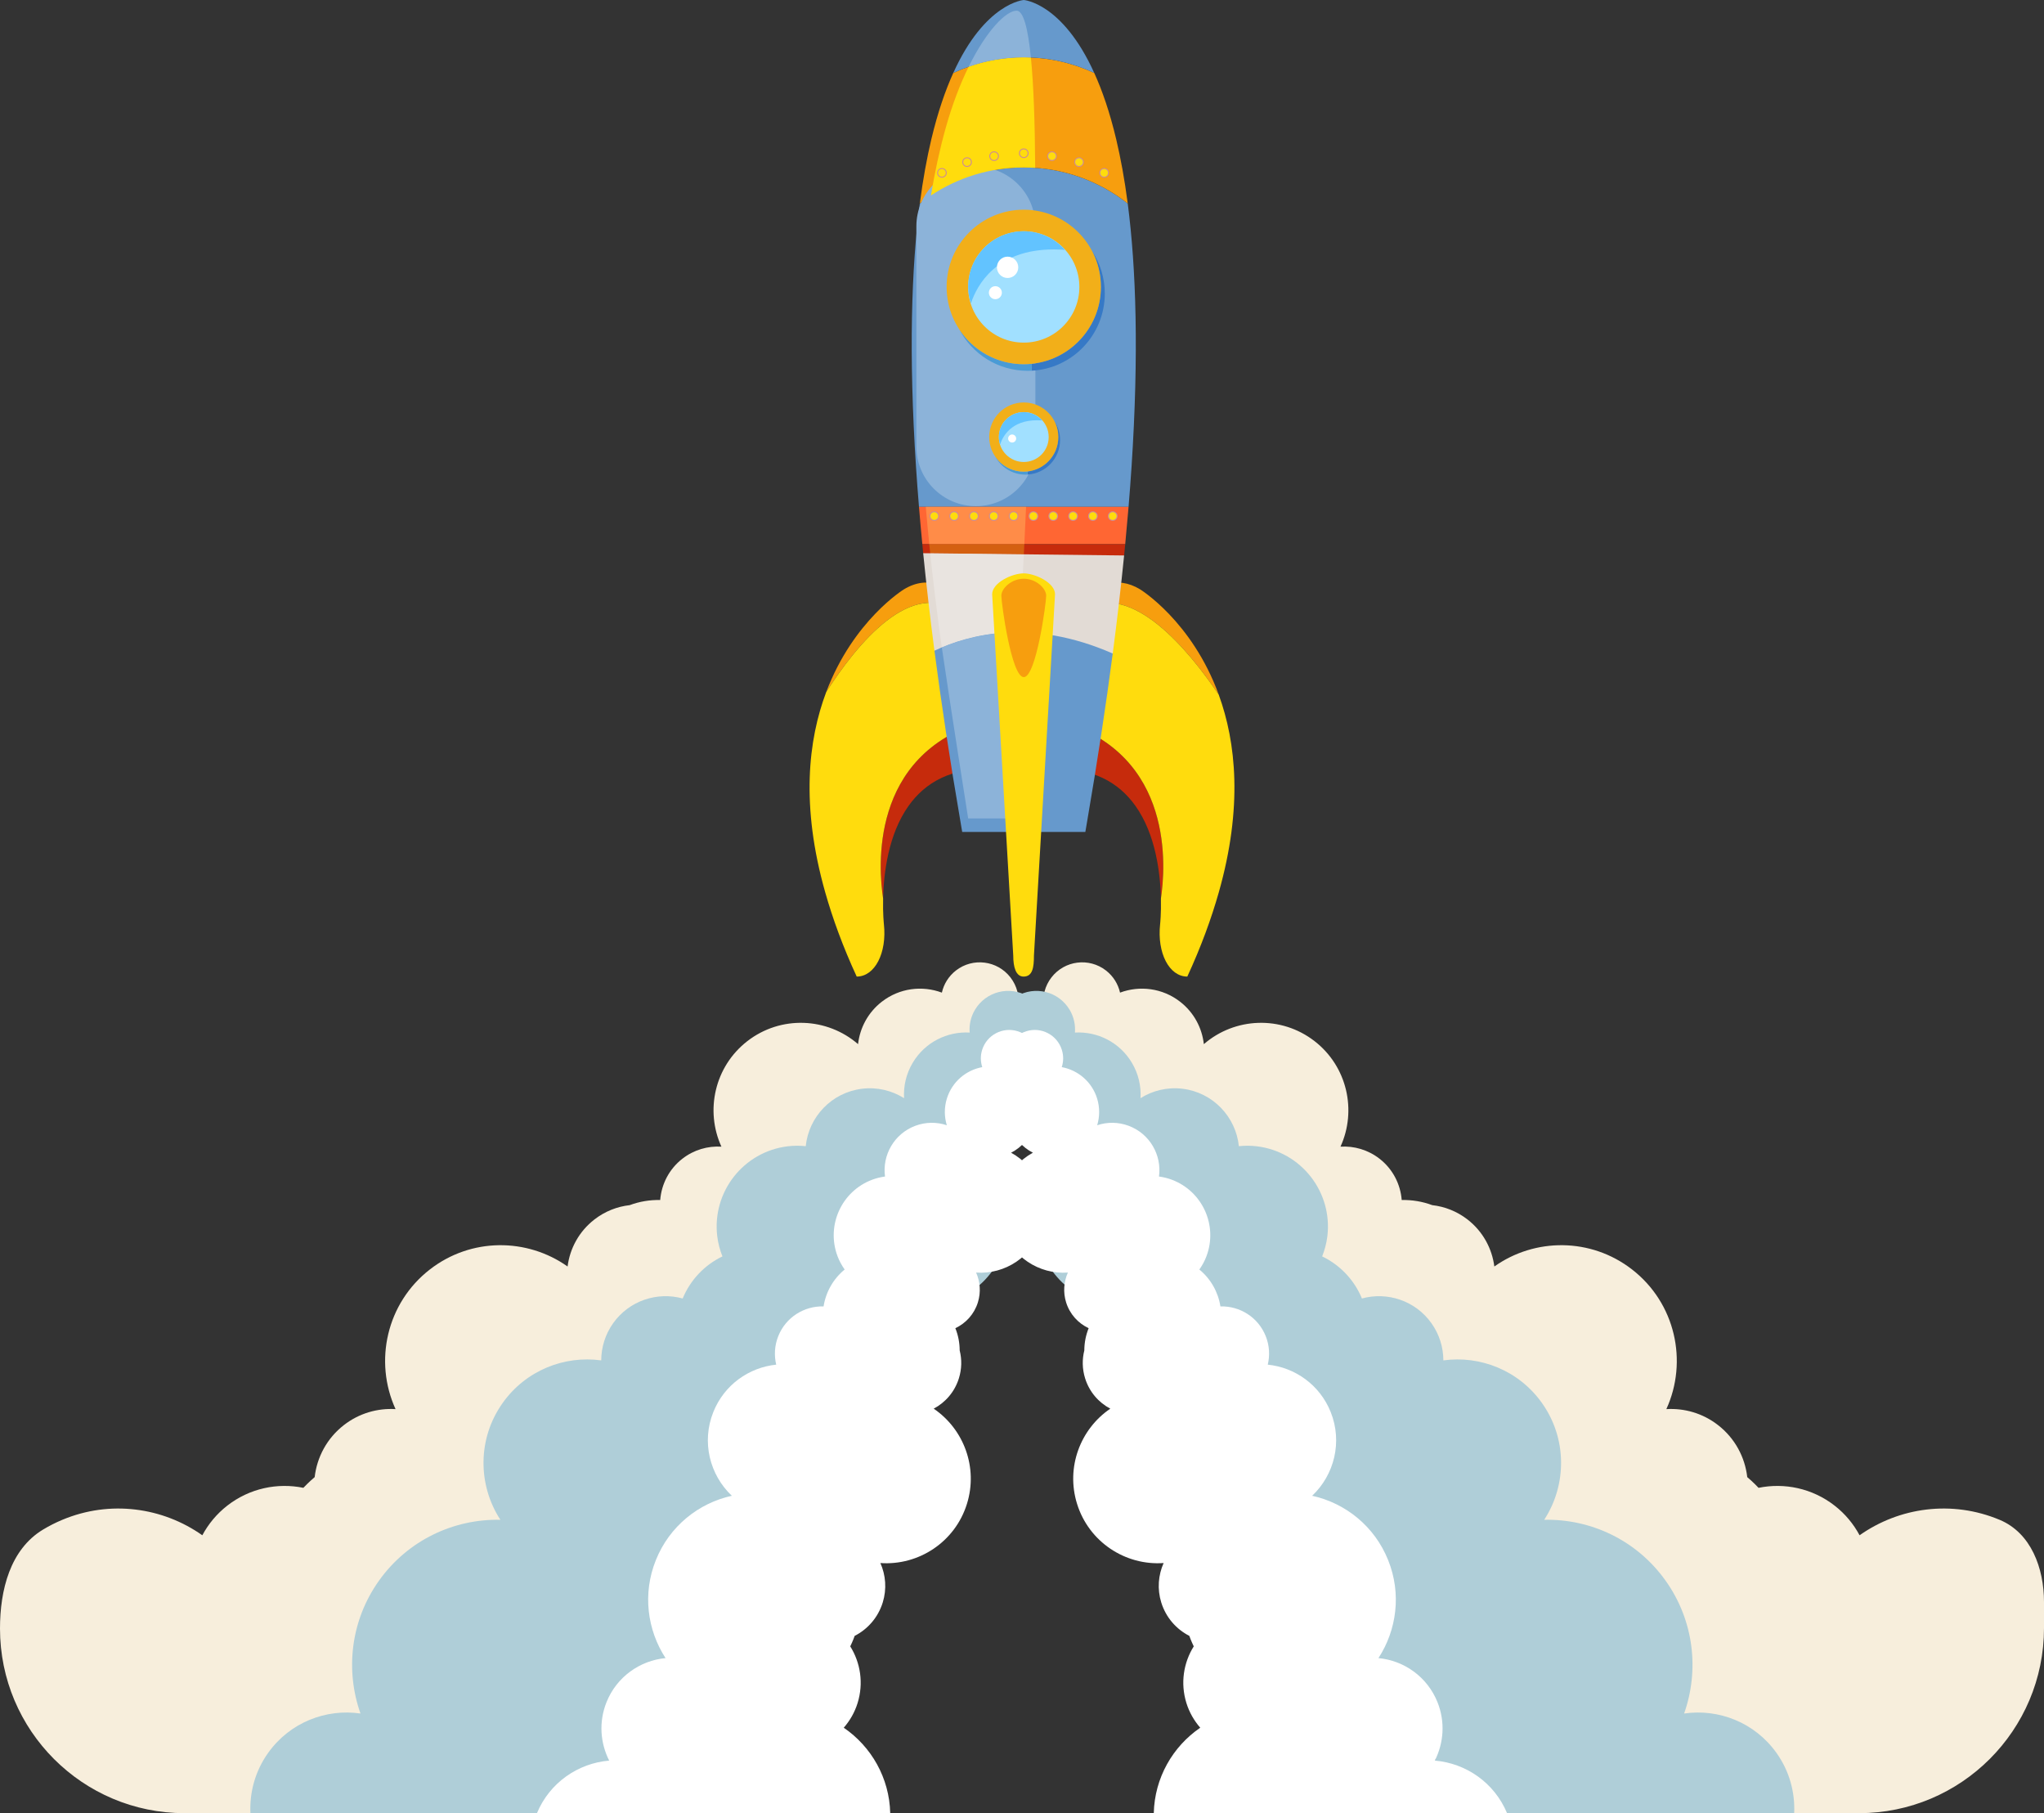 <svg width="610" height="541" viewBox="0 0 610 541" fill="none" xmlns="http://www.w3.org/2000/svg">
<rect x="0" y="0" width="610" height="541" fill="#333333" stroke="none"/>
<g clip-path="url(#clip0_2_1368)">
<path d="M112.527 516.357C125.892 519.347 140.448 516.007 151.335 506.061C162.381 495.962 167.025 481.473 165.049 467.694C176.175 473.181 189.984 471.67 199.701 462.79C208.528 454.72 211.615 442.728 208.777 431.908C212.605 431.425 216.333 429.819 219.399 427.014C225.552 421.389 227.214 412.705 224.239 405.41C229.401 402.499 233.383 397.755 235.311 392.05C237.28 392.564 239.335 392.872 241.469 392.872C254.834 392.872 265.673 382.019 265.673 368.638C265.673 366.788 265.445 364.996 265.053 363.262C273.663 361.301 280.086 353.608 280.086 344.404C280.086 339.787 278.471 335.556 275.781 332.232C279.377 332.009 282.94 330.742 286.001 328.367C291.667 323.966 294.092 316.942 292.911 310.331C295.225 310.23 297.529 309.44 299.498 307.913C304.555 303.985 305.477 296.69 301.548 291.627C297.624 286.563 290.343 285.641 285.281 289.57C283.078 291.287 281.659 293.641 281.087 296.17C275.241 293.991 268.448 294.781 263.158 298.89C259.022 302.103 256.618 306.72 256.073 311.545C246.865 303.55 233.013 302.898 223.015 310.659C213.267 318.235 210.381 331.357 215.295 342.13C211.255 341.886 207.109 343.042 203.656 345.724C199.648 348.836 197.403 353.359 197.027 358.051C193.95 357.982 190.863 358.485 187.914 359.583C184.197 360.002 180.548 361.412 177.377 363.872C172.78 367.44 170.064 372.54 169.386 377.889C157.297 369.317 140.575 369.216 128.269 378.785C115.36 388.811 111.537 406.179 118.045 420.44C112.691 420.122 107.205 421.649 102.63 425.201C97.552 429.145 94.587 434.808 93.909 440.735C93.512 441.074 93.11 441.413 92.723 441.774C91.961 442.468 91.235 443.189 90.536 443.926C82.843 442.357 74.534 444.027 67.841 449.228C64.659 451.704 62.175 454.736 60.38 458.082C48.572 449.748 32.883 447.484 18.57 453.48C16.555 454.322 14.638 455.298 12.825 456.393C3.017 462.319 0 474.451 0 485.91C0 516.335 24.664 540.999 55.089 540.999H107.994C113.237 533.821 114.788 524.707 112.527 516.357Z" fill="#F7EEDC"/>
<path d="M181.719 524.357C182.359 523.578 182.989 522.777 183.583 521.94C183.89 521.51 184.181 521.076 184.467 520.636C190.239 519.257 195.47 515.647 198.758 510.144C201.718 505.197 202.566 499.583 201.612 494.324C216.471 499.058 233.156 493.194 241.511 479.219C249.481 465.891 247.384 449.355 237.471 438.418C242.671 437.109 247.378 433.806 250.354 428.833C252.403 425.403 253.357 421.617 253.325 417.895C254.056 414.842 254.183 411.724 253.748 408.692C258.334 407.759 262.528 404.991 265.122 400.655C267.357 396.917 267.998 392.676 267.277 388.699C278.498 392.278 291.106 387.851 297.417 377.296C303.888 366.47 301.579 352.839 292.588 344.685C297.285 343.572 301.553 340.64 304.232 336.16C307.653 330.435 307.621 323.617 304.772 318.092C307.198 317.223 309.353 315.537 310.782 313.146C314.055 307.669 312.276 300.576 306.806 297.294C301.336 294.018 294.246 295.799 290.973 301.276C289.702 303.407 289.199 305.782 289.379 308.088C282.708 307.706 276.062 310.946 272.398 317.08C270.418 320.399 269.597 324.078 269.803 327.662C266.197 325.398 261.829 324.301 257.275 324.852C248.183 325.955 241.358 333.239 240.458 341.992C238.7 341.806 236.905 341.801 235.078 342.024C221.866 343.625 212.452 355.649 214.051 368.877C214.305 370.987 214.85 372.985 215.602 374.873C210.201 377.465 205.986 381.972 203.736 387.432C196.174 385.354 187.797 388.047 182.984 394.807C180.585 398.179 179.442 402.059 179.426 405.903C168.401 404.387 156.932 408.883 150.027 418.585C142.423 429.262 142.582 443.11 149.334 453.464C135.492 453.162 121.746 459.492 113.099 471.633C104.584 483.593 103.033 498.395 107.581 511.268C97.256 509.767 86.486 513.934 80.015 523.021C76.134 528.466 74.45 534.802 74.736 540.999H182.015C183.641 535.475 183.482 529.664 181.719 524.357Z" fill="#AFCED8"/>
<path d="M610 478.014C610 467.868 606.137 457.399 596.778 453.48C582.465 447.484 566.776 449.748 554.962 458.082C553.173 454.736 550.689 451.704 547.501 449.228C540.814 444.027 532.506 442.357 524.812 443.926C524.113 443.189 523.387 442.468 522.625 441.774C522.233 441.413 521.836 441.074 521.439 440.735C520.761 434.808 517.796 429.145 512.712 425.201C508.143 421.649 502.657 420.122 497.298 420.44C503.811 406.179 499.988 388.811 487.079 378.785C474.767 369.216 458.045 369.317 445.962 377.889C445.279 372.54 442.562 367.44 437.971 363.872C434.8 361.412 431.151 360.002 427.434 359.583C424.485 358.485 421.392 357.982 418.321 358.051C417.945 353.359 415.695 348.836 411.692 345.724C408.239 343.042 404.093 341.886 400.048 342.13C404.967 331.357 402.076 318.235 392.327 310.659C382.33 302.898 368.478 303.55 359.27 311.545C358.73 306.72 356.326 302.103 352.19 298.89C346.9 294.781 340.101 293.991 334.261 296.17C333.684 293.641 332.27 291.287 330.062 289.57C325.005 285.641 317.724 286.563 313.795 291.627C309.871 296.69 310.788 303.985 315.85 307.913C317.814 309.44 320.123 310.23 322.437 310.331C321.256 316.942 323.676 323.966 329.347 328.367C332.408 330.742 335.971 332.009 339.561 332.232C336.877 335.556 335.256 339.787 335.256 344.404C335.256 353.608 341.685 361.301 350.289 363.262C349.897 364.996 349.675 366.788 349.675 368.638C349.675 382.019 360.509 392.872 373.879 392.872C376.013 392.872 378.068 392.564 380.037 392.05C381.965 397.755 385.947 402.499 391.11 405.41C388.128 412.705 389.796 421.389 395.949 427.014C399.015 429.819 402.743 431.425 406.571 431.908C403.728 442.728 406.82 454.72 415.647 462.79C425.364 471.67 439.174 473.181 450.299 467.694C448.324 481.473 452.967 495.962 464.013 506.061C474.895 516.007 489.451 519.347 502.821 516.357C500.56 524.707 502.106 533.821 507.354 540.999H554.765C585.27 540.999 610 516.27 610 485.764V478.014Z" fill="#F7EEDC"/>
<path d="M530.165 523.021C523.694 513.934 512.919 509.767 502.599 511.268C507.147 498.395 505.59 483.593 497.076 471.633C488.434 459.492 474.688 453.162 460.841 453.464C467.592 443.11 467.751 429.262 460.153 418.585C453.243 408.883 441.773 404.387 430.749 405.903C430.738 402.059 429.589 398.179 427.191 394.807C422.377 388.047 414 385.354 406.444 387.432C404.194 381.972 399.979 377.465 394.578 374.873C395.324 372.985 395.87 370.987 396.129 368.877C397.728 355.649 388.314 343.625 375.102 342.024C373.275 341.801 371.475 341.806 369.722 341.992C368.817 333.239 361.997 325.955 352.905 324.852C348.351 324.301 343.977 325.398 340.371 327.662C340.583 324.078 339.763 320.399 337.782 317.08C334.113 310.946 327.467 307.706 320.801 308.088C320.975 305.782 320.478 303.407 319.207 301.276C315.929 295.799 308.844 294.018 303.374 297.294C297.904 300.576 296.12 307.669 299.398 313.146C300.822 315.537 302.977 317.223 305.408 318.092C302.559 323.617 302.522 330.435 305.948 336.16C308.622 340.64 312.89 343.572 317.592 344.685C308.595 352.839 306.292 366.47 312.763 377.296C319.074 387.851 331.677 392.278 342.903 388.699C342.177 392.676 342.818 396.917 345.058 400.655C347.647 404.991 351.846 407.759 356.432 408.692C355.992 411.724 356.119 414.842 356.85 417.895C356.823 421.617 357.777 425.403 359.826 428.833C362.802 433.806 367.504 437.109 372.709 438.418C362.796 449.355 360.699 465.891 368.669 479.219C377.019 493.194 393.709 499.058 408.568 494.324C407.609 499.583 408.462 505.197 411.422 510.144C414.71 515.647 419.941 519.257 425.713 520.636C425.999 521.076 426.29 521.51 426.592 521.94C427.191 522.777 427.815 523.578 428.461 524.357C426.693 529.664 426.534 535.475 428.16 540.999H535.444C535.73 534.802 534.041 528.466 530.165 523.021Z" fill="#AFCED8"/>
<path d="M251.805 515.504C253.627 513.42 255.067 510.944 255.941 508.124C257.773 502.212 256.788 496.094 253.743 491.227C254.066 490.559 254.373 489.881 254.654 489.181C254.797 488.821 254.929 488.46 255.062 488.1C258.938 486.117 262.041 482.634 263.438 478.143C264.688 474.103 264.328 469.952 262.734 466.368C274.145 467.174 285.032 460.102 288.574 448.693C291.953 437.814 287.6 426.383 278.646 420.308C282.125 418.468 284.91 415.303 286.17 411.242C287.044 408.437 287.071 405.58 286.403 402.929C286.398 400.628 285.948 398.38 285.111 396.291C288.22 394.833 290.735 392.135 291.836 388.593C292.784 385.54 292.509 382.406 291.307 379.697C299.927 380.307 308.145 374.968 310.825 366.348C313.568 357.51 309.564 348.195 301.749 343.938C304.905 342.326 307.441 339.5 308.579 335.842C310.03 331.166 308.823 326.31 305.842 322.869C307.42 321.825 308.664 320.255 309.273 318.304C310.66 313.83 308.166 309.08 303.697 307.69C299.234 306.301 294.489 308.799 293.102 313.268C292.556 315.012 292.615 316.788 293.139 318.4C288.32 319.285 284.142 322.747 282.586 327.752C281.744 330.461 281.797 333.223 282.564 335.741C279.604 334.755 276.3 334.729 273.15 335.911C266.854 338.276 263.248 344.648 264.116 351.042C262.835 351.217 261.548 351.524 260.288 351.996C251.143 355.426 246.51 365.627 249.936 374.783C250.481 376.246 251.217 377.577 252.075 378.791C248.676 381.574 246.452 385.513 245.784 389.797C240.039 389.627 234.532 392.994 232.271 398.65C231.138 401.466 230.995 404.429 231.646 407.175C223.529 408.003 216.126 413.193 212.88 421.31C209.301 430.238 211.811 440.077 218.409 446.296C208.491 448.475 199.78 455.367 195.719 465.52C191.71 475.524 193.161 486.345 198.626 494.732C191.012 495.448 184.048 500.288 181.004 507.885C178.647 513.77 179.14 520.074 181.803 525.312C172.542 526.086 164.049 531.864 160.241 540.999H265.673C265.429 530.46 260.018 521.113 251.805 515.504Z" fill="white"/>
<path d="M428.202 525.312C430.86 520.074 431.353 513.77 428.996 507.885C425.952 500.288 418.994 495.448 411.374 494.732C416.839 486.345 418.289 475.524 414.281 465.52C410.22 455.367 401.509 448.475 391.591 446.296C398.189 440.077 400.699 430.238 397.125 421.31C393.874 413.193 386.471 408.003 378.348 407.175C379.005 404.429 378.862 401.466 377.729 398.65C375.468 392.994 369.961 389.627 364.216 389.797C363.548 385.513 361.324 381.574 357.925 378.791C358.783 377.577 359.519 376.246 360.064 374.783C363.49 365.627 358.857 355.426 349.712 351.996C348.452 351.524 347.165 351.217 345.884 351.042C346.752 344.648 343.146 338.276 336.85 335.911C333.7 334.729 330.395 334.755 327.435 335.741C328.203 333.223 328.251 330.461 327.414 327.752C325.858 322.747 321.68 319.285 316.866 318.4C317.385 316.788 317.444 315.012 316.898 313.268C315.511 308.799 310.766 306.301 306.303 307.69C301.833 309.08 299.339 313.83 300.727 318.304C301.336 320.255 302.58 321.825 304.158 322.869C301.177 326.31 299.97 331.166 301.426 335.842C302.559 339.5 305.095 342.326 308.251 343.938C300.43 348.195 296.432 357.51 299.175 366.348C301.855 374.968 310.073 380.307 318.693 379.697C317.491 382.406 317.216 385.54 318.164 388.593C319.265 392.135 321.78 394.833 324.889 396.291C324.052 398.38 323.602 400.628 323.597 402.929C322.929 405.58 322.956 408.437 323.829 411.242C325.09 415.303 327.87 418.468 331.354 420.308C322.4 426.383 318.047 437.814 321.426 448.693C324.968 460.102 335.855 467.174 347.266 466.368C345.672 469.952 345.307 474.103 346.562 478.143C347.959 482.634 351.062 486.117 354.938 488.1C355.071 488.46 355.198 488.821 355.346 489.181C355.627 489.881 355.934 490.559 356.257 491.227C353.212 496.094 352.227 502.212 354.059 508.124C354.938 510.944 356.373 513.42 358.195 515.504C349.982 521.113 344.571 530.46 344.327 540.999H449.759C445.951 531.864 437.458 526.086 428.202 525.312Z" fill="white"/>
<path d="M293.494 215.182C259.329 225.181 262.189 259.249 263.55 268.093C263.719 260.559 265.085 248.964 271.153 240.439C276.02 233.606 283.883 228.733 296.597 229.523L294.044 217.722L293.494 215.182Z" fill="#C62B0C"/>
<path d="M316.506 215.182L315.961 217.722L313.403 229.523C326.117 228.733 333.986 233.606 338.846 240.439C344.92 248.964 346.281 260.559 346.456 268.093C347.816 259.249 350.676 225.181 316.506 215.182Z" fill="#C62B0C"/>
<path d="M269.766 175.839C269.766 175.839 254.659 185.064 246.573 206.482C255.681 192.253 272.223 171.826 286.562 183.145L286.552 183.065C284.714 174.593 277.163 171.343 269.766 175.839Z" fill="#F79E0E"/>
<path d="M286.562 183.145C272.223 171.826 255.681 192.253 246.573 206.482C241.199 220.728 238.922 240.36 246.287 266.29C248.501 274.089 251.535 282.423 255.67 291.383C261.082 291.383 264.73 284.332 263.783 275.711C263.783 275.711 263.444 272.641 263.55 268.093C262.189 259.25 259.329 225.181 293.494 215.182L293.054 213.136L286.562 183.145Z" fill="#FFDC0D"/>
<path d="M340.239 175.839C333.297 171.619 326.212 174.222 323.856 181.565C338.047 173.861 354.615 193.806 363.718 207.288C355.717 185.302 340.239 175.839 340.239 175.839Z" fill="#F79E0E"/>
<path d="M323.856 181.565C323.702 182.047 323.565 182.54 323.454 183.065L316.951 213.136L316.506 215.182C350.676 225.181 347.816 259.25 346.456 268.093C346.562 272.641 346.223 275.711 346.223 275.711C345.275 284.332 348.923 291.383 354.335 291.383C358.47 282.423 361.499 274.089 363.718 266.29C370.946 240.842 368.881 221.47 363.718 207.288C354.615 193.806 338.047 173.862 323.856 181.565Z" fill="#FFDC0D"/>
<path d="M305.53 49.957C293.811 49.957 283.062 53.997 274.505 60.714C271.99 80.06 271.164 105.571 273.362 139.2C273.616 143.091 273.912 147.104 274.256 151.224H336.803C337.142 147.104 337.443 143.091 337.698 139.2C339.895 105.571 339.064 80.06 336.554 60.714C327.997 53.997 317.242 49.957 305.53 49.957Z" fill="#6699CC"/>
<path d="M275.257 162.373H335.802C336.162 158.577 336.501 154.845 336.803 151.224H274.256C274.553 154.845 274.892 158.577 275.257 162.373Z" fill="#FF6633"/>
<path d="M275.511 165.061C288.924 171.709 309.384 174.074 335.474 165.734C335.59 164.594 335.691 163.492 335.802 162.373H275.257C275.342 163.269 275.421 164.154 275.511 165.061Z" fill="#C62B0C"/>
<path d="M278.868 194.156L332.079 194.994C333.43 184.703 334.552 174.97 335.474 165.734L275.511 165.061C276.427 174.243 277.534 183.924 278.868 194.156Z" fill="#E2DBD5"/>
<path d="M278.869 194.156C280.902 209.77 283.465 226.682 286.594 244.919C286.785 246.033 286.96 247.104 287.155 248.233H323.904C324.089 247.162 324.253 246.149 324.438 245.094C327.52 227.116 330.062 210.422 332.079 194.994C307.69 184.285 288.929 189.358 278.869 194.156Z" fill="#6699CC"/>
<path d="M326.562 21.763C320.16 18.789 313.054 17.108 305.53 17.108C298.005 17.108 290.894 18.789 284.492 21.763C282.114 27.001 279.864 33.485 277.942 41.549C276.613 47.153 275.443 53.499 274.505 60.714C283.062 53.997 293.811 49.957 305.53 49.957C317.242 49.957 327.997 53.997 336.554 60.714C335.617 53.499 334.441 47.153 333.112 41.549C331.195 33.485 328.945 27.001 326.562 21.763Z" fill="#F79E0E"/>
<path d="M305.53 0C305.53 0 294.007 0.785 284.492 21.763C290.894 18.789 298.005 17.108 305.53 17.108C313.054 17.108 320.16 18.789 326.562 21.763C317.052 0.785 305.53 0 305.53 0Z" fill="#6699CC"/>
<path d="M273.479 133.26C273.479 143.067 281.43 151.018 291.237 151.018C301.045 151.018 308.996 143.067 308.996 133.26V67.505C308.996 57.698 301.045 49.747 291.237 49.747C281.43 49.747 273.479 57.698 273.479 67.505V133.26Z" fill="#8CB3D9"/>
<path d="M305.694 162.373H277.328C276.957 158.704 276.602 154.982 276.284 151.224H306.218C306.043 154.977 305.868 158.704 305.694 162.373Z" fill="#FF8C48"/>
<path d="M305.545 165.4L277.608 165.087C277.513 164.186 277.418 163.28 277.328 162.373H305.694C305.641 163.386 305.593 164.388 305.545 165.4Z" fill="#D46011"/>
<path d="M281.071 193.165C280.722 190.768 280.441 188.77 280.251 187.36C279.324 180.266 278.418 172.801 277.608 165.087L305.545 165.4C305.148 173.49 304.741 181.31 304.343 188.658C304.11 188.658 303.877 188.653 303.644 188.653C294.288 188.653 286.636 190.811 281.071 193.165Z" fill="#E9E4E0"/>
<path d="M301.05 244.193H288.935C288.935 244.193 283.438 209.393 281.071 193.165C286.636 190.811 294.288 188.653 303.644 188.653C303.877 188.653 304.11 188.658 304.343 188.658C302.612 220.839 301.05 244.193 301.05 244.193Z" fill="#8CB3D9"/>
<path d="M277.825 58.318C278.98 51.33 280.441 44.55 282.263 38.06C284.259 30.946 286.631 24.875 289.088 19.897C294.235 18.095 299.763 17.108 305.529 17.108C306.239 17.108 306.949 17.124 307.653 17.156C308.474 25.363 308.86 36.746 308.934 50.074C307.812 50 306.673 49.957 305.529 49.957C295.283 49.957 285.773 53.048 277.825 58.318Z" fill="#FFDC0D"/>
<path d="M289.088 19.897C294.51 8.896 300.33 3.192 303.385 3.186C305.397 3.186 306.774 8.345 307.653 17.156C306.949 17.124 306.239 17.108 305.53 17.108C299.763 17.108 294.235 18.095 289.088 19.897Z" fill="#8CB3D9"/>
<path d="M305.477 171.078C302.035 171.078 296.094 173.872 296.094 177.318L302.389 285.137C302.389 288.583 303.178 291.383 305.477 291.383C308.193 291.383 308.564 288.583 308.564 285.137L314.859 177.318C314.859 173.872 308.918 171.078 305.477 171.078Z" fill="#FFDC0D"/>
<path d="M306.647 141.59C306.663 141.288 306.673 140.965 306.689 140.663C311.836 140.085 315.839 135.711 315.839 130.404C315.839 128.654 315.405 127.006 314.637 125.558C315.728 127.197 316.363 129.169 316.363 131.284C316.363 136.787 312.069 141.283 306.647 141.59Z" fill="#3679C6"/>
<path d="M306.054 141.612C302.104 141.612 298.672 139.385 296.941 136.114C298.789 138.897 301.945 140.726 305.53 140.726C305.921 140.726 306.308 140.705 306.689 140.663C306.673 140.965 306.663 141.288 306.647 141.591C306.451 141.607 306.255 141.612 306.054 141.612Z" fill="#4A9BD5"/>
<path d="M305.53 120.082C299.837 120.082 295.215 124.7 295.215 130.404C295.215 136.103 299.837 140.726 305.53 140.726C311.222 140.726 315.839 136.103 315.839 130.404C315.839 124.7 311.222 120.082 305.53 120.082Z" fill="#F2AF19"/>
<path d="M305.529 122.961C301.426 122.961 298.095 126.29 298.095 130.404C298.095 134.513 301.426 137.842 305.529 137.842C309.633 137.842 312.964 134.513 312.964 130.404C312.964 126.29 309.633 122.961 305.529 122.961Z" fill="#A1E0FF"/>
<path d="M298.095 130.42C298.095 130.415 298.095 130.409 298.095 130.404C298.095 130.409 298.095 130.415 298.095 130.42ZM305.582 122.961C305.582 122.961 305.582 122.961 305.577 122.961C305.582 122.961 305.582 122.961 305.582 122.961ZM305.556 122.961C305.556 122.961 305.556 122.961 305.551 122.961C305.556 122.961 305.556 122.961 305.556 122.961Z" fill="#9B5933"/>
<path d="M298.466 132.599C298.249 131.905 298.095 131.184 298.095 130.42C298.095 130.415 298.095 130.409 298.095 130.404C298.095 126.29 301.426 122.961 305.529 122.961C305.535 122.961 305.545 122.961 305.551 122.961C305.556 122.961 305.556 122.961 305.556 122.961C305.567 122.961 305.572 122.961 305.577 122.961C305.582 122.961 305.582 122.961 305.582 122.961C307.753 122.977 309.686 123.941 311.036 125.447C310.518 125.41 310.014 125.389 309.533 125.389C301.865 125.389 299.287 130.113 298.466 132.599Z" fill="#62C3FF"/>
<path d="M302.061 129.641C301.399 129.641 300.865 130.181 300.865 130.844C300.865 131.501 301.399 132.042 302.061 132.042C302.718 132.042 303.258 131.501 303.258 130.844C303.258 130.181 302.718 129.641 302.061 129.641Z" fill="white"/>
<path d="M307.849 110.608C307.875 109.919 307.896 109.235 307.918 108.546C319.514 107.347 328.547 97.539 328.547 85.616C328.547 81.772 327.61 78.146 325.948 74.96C328.325 78.586 329.707 82.928 329.707 87.588C329.707 99.93 320.022 110.003 307.849 110.608Z" fill="#3679C6"/>
<path d="M306.684 110.64C297.809 110.64 290.11 105.614 286.266 98.25C290.38 104.527 297.47 108.667 305.53 108.667C306.334 108.667 307.134 108.625 307.918 108.546C307.896 109.235 307.875 109.919 307.849 110.608C307.468 110.629 307.076 110.64 306.684 110.64Z" fill="#4A9BD5"/>
<path d="M305.53 62.57C292.811 62.57 282.506 72.887 282.506 85.616C282.506 98.35 292.811 108.667 305.53 108.667C318.243 108.667 328.547 98.35 328.547 85.616C328.547 72.887 318.243 62.57 305.53 62.57Z" fill="#F2AF19"/>
<path d="M305.53 69.001C296.364 69.001 288.935 76.439 288.935 85.616C288.935 94.793 296.364 102.226 305.53 102.226C314.69 102.226 322.119 94.793 322.119 85.616C322.119 76.439 314.69 69.001 305.53 69.001Z" fill="#A1E0FF"/>
<path d="M289.755 90.52C289.273 88.956 288.935 87.334 288.935 85.616C288.935 76.439 296.364 69.001 305.53 69.001C305.535 69.001 305.545 69.001 305.556 69.001H305.561C305.572 69.001 305.577 69.001 305.582 69.001C305.588 69.001 305.588 69.001 305.588 69.001C305.598 69.001 305.604 69.001 305.614 69.001C310.48 69.027 314.807 71.19 317.825 74.557C316.66 74.467 315.543 74.424 314.468 74.424C297.349 74.424 291.593 84.975 289.755 90.52Z" fill="#62C3FF"/>
<path d="M300.7 76.577C298.942 76.577 297.518 78.003 297.518 79.763C297.518 81.518 298.942 82.944 300.7 82.944C302.458 82.944 303.883 81.518 303.883 79.763C303.883 78.003 302.458 76.577 300.7 76.577Z" fill="white"/>
<path d="M297.052 85.388C295.977 85.388 295.114 86.257 295.114 87.334C295.114 88.405 295.977 89.274 297.052 89.274C298.122 89.274 298.99 88.405 298.99 87.334C298.99 86.257 298.122 85.388 297.052 85.388Z" fill="white"/>
<path d="M305.53 44.284C304.735 44.284 304.089 44.921 304.089 45.721C304.089 46.516 304.735 47.163 305.53 47.163C306.324 47.163 306.965 46.516 306.965 45.721C306.965 44.921 306.324 44.284 305.53 44.284Z" fill="#CC8B96"/>
<path d="M305.53 44.565C304.894 44.565 304.375 45.085 304.375 45.721C304.375 46.363 304.894 46.882 305.53 46.882C306.17 46.882 306.684 46.363 306.684 45.721C306.684 45.085 306.17 44.565 305.53 44.565Z" fill="#FFDC0D"/>
<path d="M313.954 45.149C313.16 45.149 312.519 45.79 312.519 46.591C312.519 47.386 313.16 48.033 313.954 48.033C314.748 48.033 315.394 47.386 315.394 46.591C315.394 45.79 314.748 45.149 313.954 45.149Z" fill="#CC8B96"/>
<path d="M313.954 45.435C313.319 45.435 312.8 45.949 312.8 46.591C312.8 47.232 313.319 47.747 313.954 47.747C314.6 47.747 315.114 47.232 315.114 46.591C315.114 45.949 314.6 45.435 313.954 45.435Z" fill="#FFDC0D"/>
<path d="M322.019 46.93C321.23 46.93 320.578 47.577 320.578 48.372C320.578 49.172 321.23 49.814 322.019 49.814C322.818 49.814 323.459 49.172 323.459 48.372C323.459 47.577 322.818 46.93 322.019 46.93Z" fill="#CC8B96"/>
<path d="M322.019 47.211C321.383 47.211 320.864 47.73 320.864 48.372C320.864 49.014 321.383 49.528 322.019 49.528C322.665 49.528 323.173 49.014 323.173 48.372C323.173 47.73 322.665 47.211 322.019 47.211Z" fill="#FFDC0D"/>
<path d="M329.527 50.132C328.733 50.132 328.087 50.779 328.087 51.574C328.087 52.375 328.733 53.011 329.527 53.011C330.321 53.011 330.962 52.375 330.962 51.574C330.962 50.779 330.321 50.132 329.527 50.132Z" fill="#CC8B96"/>
<path d="M329.527 50.413C328.886 50.413 328.367 50.933 328.367 51.574C328.367 52.21 328.886 52.73 329.527 52.73C330.168 52.73 330.681 52.21 330.681 51.574C330.681 50.933 330.168 50.413 329.527 50.413Z" fill="#FFDC0D"/>
<path d="M296.676 45.149C295.876 45.149 295.236 45.79 295.236 46.591C295.236 47.386 295.876 48.033 296.676 48.033C297.465 48.033 298.116 47.386 298.116 46.591C298.116 45.79 297.465 45.149 296.676 45.149Z" fill="#CC8B96"/>
<path d="M296.676 45.435C296.03 45.435 295.516 45.949 295.516 46.591C295.516 47.232 296.03 47.747 296.676 47.747C297.311 47.747 297.83 47.232 297.83 46.591C297.83 45.949 297.311 45.435 296.676 45.435Z" fill="#FFDC0D"/>
<path d="M288.612 46.93C287.812 46.93 287.171 47.577 287.171 48.372C287.171 49.172 287.812 49.814 288.612 49.814C289.401 49.814 290.052 49.172 290.052 48.372C290.052 47.577 289.401 46.93 288.612 46.93Z" fill="#CC8B96"/>
<path d="M288.612 47.211C287.966 47.211 287.452 47.73 287.452 48.372C287.452 49.014 287.966 49.528 288.612 49.528C289.247 49.528 289.766 49.014 289.766 48.372C289.766 47.73 289.247 47.211 288.612 47.211Z" fill="#FFDC0D"/>
<path d="M281.103 50.132C280.309 50.132 279.668 50.779 279.668 51.574C279.668 52.375 280.309 53.011 281.103 53.011C281.897 53.011 282.543 52.375 282.543 51.574C282.543 50.779 281.897 50.132 281.103 50.132Z" fill="#CC8B96"/>
<path d="M281.103 50.413C280.462 50.413 279.949 50.933 279.949 51.574C279.949 52.21 280.462 52.73 281.103 52.73C281.744 52.73 282.263 52.21 282.263 51.574C282.263 50.933 281.744 50.413 281.103 50.413Z" fill="#FFDC0D"/>
<path d="M278.816 152.538C278.021 152.538 277.375 153.18 277.375 153.98C277.375 154.776 278.021 155.422 278.816 155.422C279.61 155.422 280.25 154.776 280.25 153.98C280.25 153.18 279.61 152.538 278.816 152.538Z" fill="#CC8B96"/>
<path d="M278.816 152.825C278.18 152.825 277.656 153.339 277.656 153.98C277.656 154.622 278.18 155.136 278.816 155.136C279.456 155.136 279.97 154.622 279.97 153.98C279.97 153.339 279.456 152.825 278.816 152.825Z" fill="#FFDC0D"/>
<path d="M284.735 152.538C283.941 152.538 283.295 153.18 283.295 153.98C283.295 154.776 283.941 155.422 284.735 155.422C285.53 155.422 286.17 154.776 286.17 153.98C286.17 153.18 285.53 152.538 284.735 152.538Z" fill="#CC8B96"/>
<path d="M284.736 152.825C284.095 152.825 283.576 153.339 283.576 153.98C283.576 154.622 284.095 155.136 284.736 155.136C285.376 155.136 285.89 154.622 285.89 153.98C285.89 153.339 285.376 152.825 284.736 152.825Z" fill="#FFDC0D"/>
<path d="M290.65 152.538C289.856 152.538 289.215 153.18 289.215 153.98C289.215 154.776 289.856 155.422 290.65 155.422C291.45 155.422 292.09 154.776 292.09 153.98C292.09 153.18 291.45 152.538 290.65 152.538Z" fill="#CC8B96"/>
<path d="M290.65 152.825C290.015 152.825 289.496 153.339 289.496 153.98C289.496 154.622 290.015 155.136 290.65 155.136C291.296 155.136 291.81 154.622 291.81 153.98C291.81 153.339 291.296 152.825 290.65 152.825Z" fill="#FFDC0D"/>
<path d="M296.57 152.538C295.776 152.538 295.13 153.18 295.13 153.98C295.13 154.776 295.776 155.422 296.57 155.422C297.364 155.422 298.01 154.776 298.01 153.98C298.01 153.18 297.364 152.538 296.57 152.538Z" fill="#CC8B96"/>
<path d="M296.57 152.825C295.935 152.825 295.416 153.339 295.416 153.98C295.416 154.622 295.935 155.136 296.57 155.136C297.211 155.136 297.724 154.622 297.724 153.98C297.724 153.339 297.211 152.825 296.57 152.825Z" fill="#FFDC0D"/>
<path d="M302.49 152.538C301.696 152.538 301.05 153.18 301.05 153.98C301.05 154.776 301.696 155.422 302.49 155.422C303.284 155.422 303.925 154.776 303.925 153.98C303.925 153.18 303.284 152.538 302.49 152.538Z" fill="#CC8B96"/>
<path d="M302.49 152.825C301.849 152.825 301.336 153.339 301.336 153.98C301.336 154.622 301.849 155.136 302.49 155.136C303.131 155.136 303.644 154.622 303.644 153.98C303.644 153.339 303.131 152.825 302.49 152.825Z" fill="#FFDC0D"/>
<path d="M308.405 152.538C307.616 152.538 306.964 153.18 306.964 153.98C306.964 154.776 307.616 155.422 308.405 155.422C309.204 155.422 309.845 154.776 309.845 153.98C309.845 153.18 309.204 152.538 308.405 152.538Z" fill="#CC8B96"/>
<path d="M308.405 152.825C307.769 152.825 307.25 153.339 307.25 153.98C307.25 154.622 307.769 155.136 308.405 155.136C309.046 155.136 309.559 154.622 309.559 153.98C309.559 153.339 309.046 152.825 308.405 152.825Z" fill="#FFDC0D"/>
<path d="M314.325 152.538C313.531 152.538 312.885 153.18 312.885 153.98C312.885 154.776 313.531 155.422 314.325 155.422C315.119 155.422 315.765 154.776 315.765 153.98C315.765 153.18 315.119 152.538 314.325 152.538Z" fill="#CC8B96"/>
<path d="M314.325 152.825C313.689 152.825 313.165 153.339 313.165 153.98C313.165 154.622 313.689 155.136 314.325 155.136C314.965 155.136 315.479 154.622 315.479 153.98C315.479 153.339 314.965 152.825 314.325 152.825Z" fill="#FFDC0D"/>
<path d="M320.245 152.538C319.45 152.538 318.804 153.18 318.804 153.98C318.804 154.776 319.45 155.422 320.245 155.422C321.039 155.422 321.68 154.776 321.68 153.98C321.68 153.18 321.039 152.538 320.245 152.538Z" fill="#CC8B96"/>
<path d="M320.245 152.825C319.604 152.825 319.085 153.339 319.085 153.98C319.085 154.622 319.604 155.136 320.245 155.136C320.885 155.136 321.399 154.622 321.399 153.98C321.399 153.339 320.885 152.825 320.245 152.825Z" fill="#FFDC0D"/>
<path d="M326.159 152.538C325.365 152.538 324.724 153.18 324.724 153.98C324.724 154.776 325.365 155.422 326.159 155.422C326.959 155.422 327.6 154.776 327.6 153.98C327.6 153.18 326.959 152.538 326.159 152.538Z" fill="#CC8B96"/>
<path d="M326.159 152.825C325.524 152.825 325.005 153.339 325.005 153.98C325.005 154.622 325.524 155.136 326.159 155.136C326.805 155.136 327.319 154.622 327.319 153.98C327.319 153.339 326.805 152.825 326.159 152.825Z" fill="#FFDC0D"/>
<path d="M332.079 152.538C331.285 152.538 330.639 153.18 330.639 153.98C330.639 154.776 331.285 155.422 332.079 155.422C332.874 155.422 333.52 154.776 333.52 153.98C333.52 153.18 332.874 152.538 332.079 152.538Z" fill="#CC8B96"/>
<path d="M332.079 152.825C331.444 152.825 330.925 153.339 330.925 153.98C330.925 154.622 331.444 155.136 332.079 155.136C332.72 155.136 333.234 154.622 333.234 153.98C333.234 153.339 332.72 152.825 332.079 152.825Z" fill="#FFDC0D"/>
<path d="M305.529 172.679C301.833 172.679 298.836 175.574 298.836 177.748C298.836 179.916 301.833 202.034 305.529 202.034C309.225 202.034 312.217 179.916 312.217 177.748C312.217 175.574 309.225 172.679 305.529 172.679Z" fill="#F79E0E"/>
</g>
<defs>
<clipPath id="clip0_2_1368">
<rect width="610" height="541" fill="white"/>
</clipPath>
</defs>
</svg>

